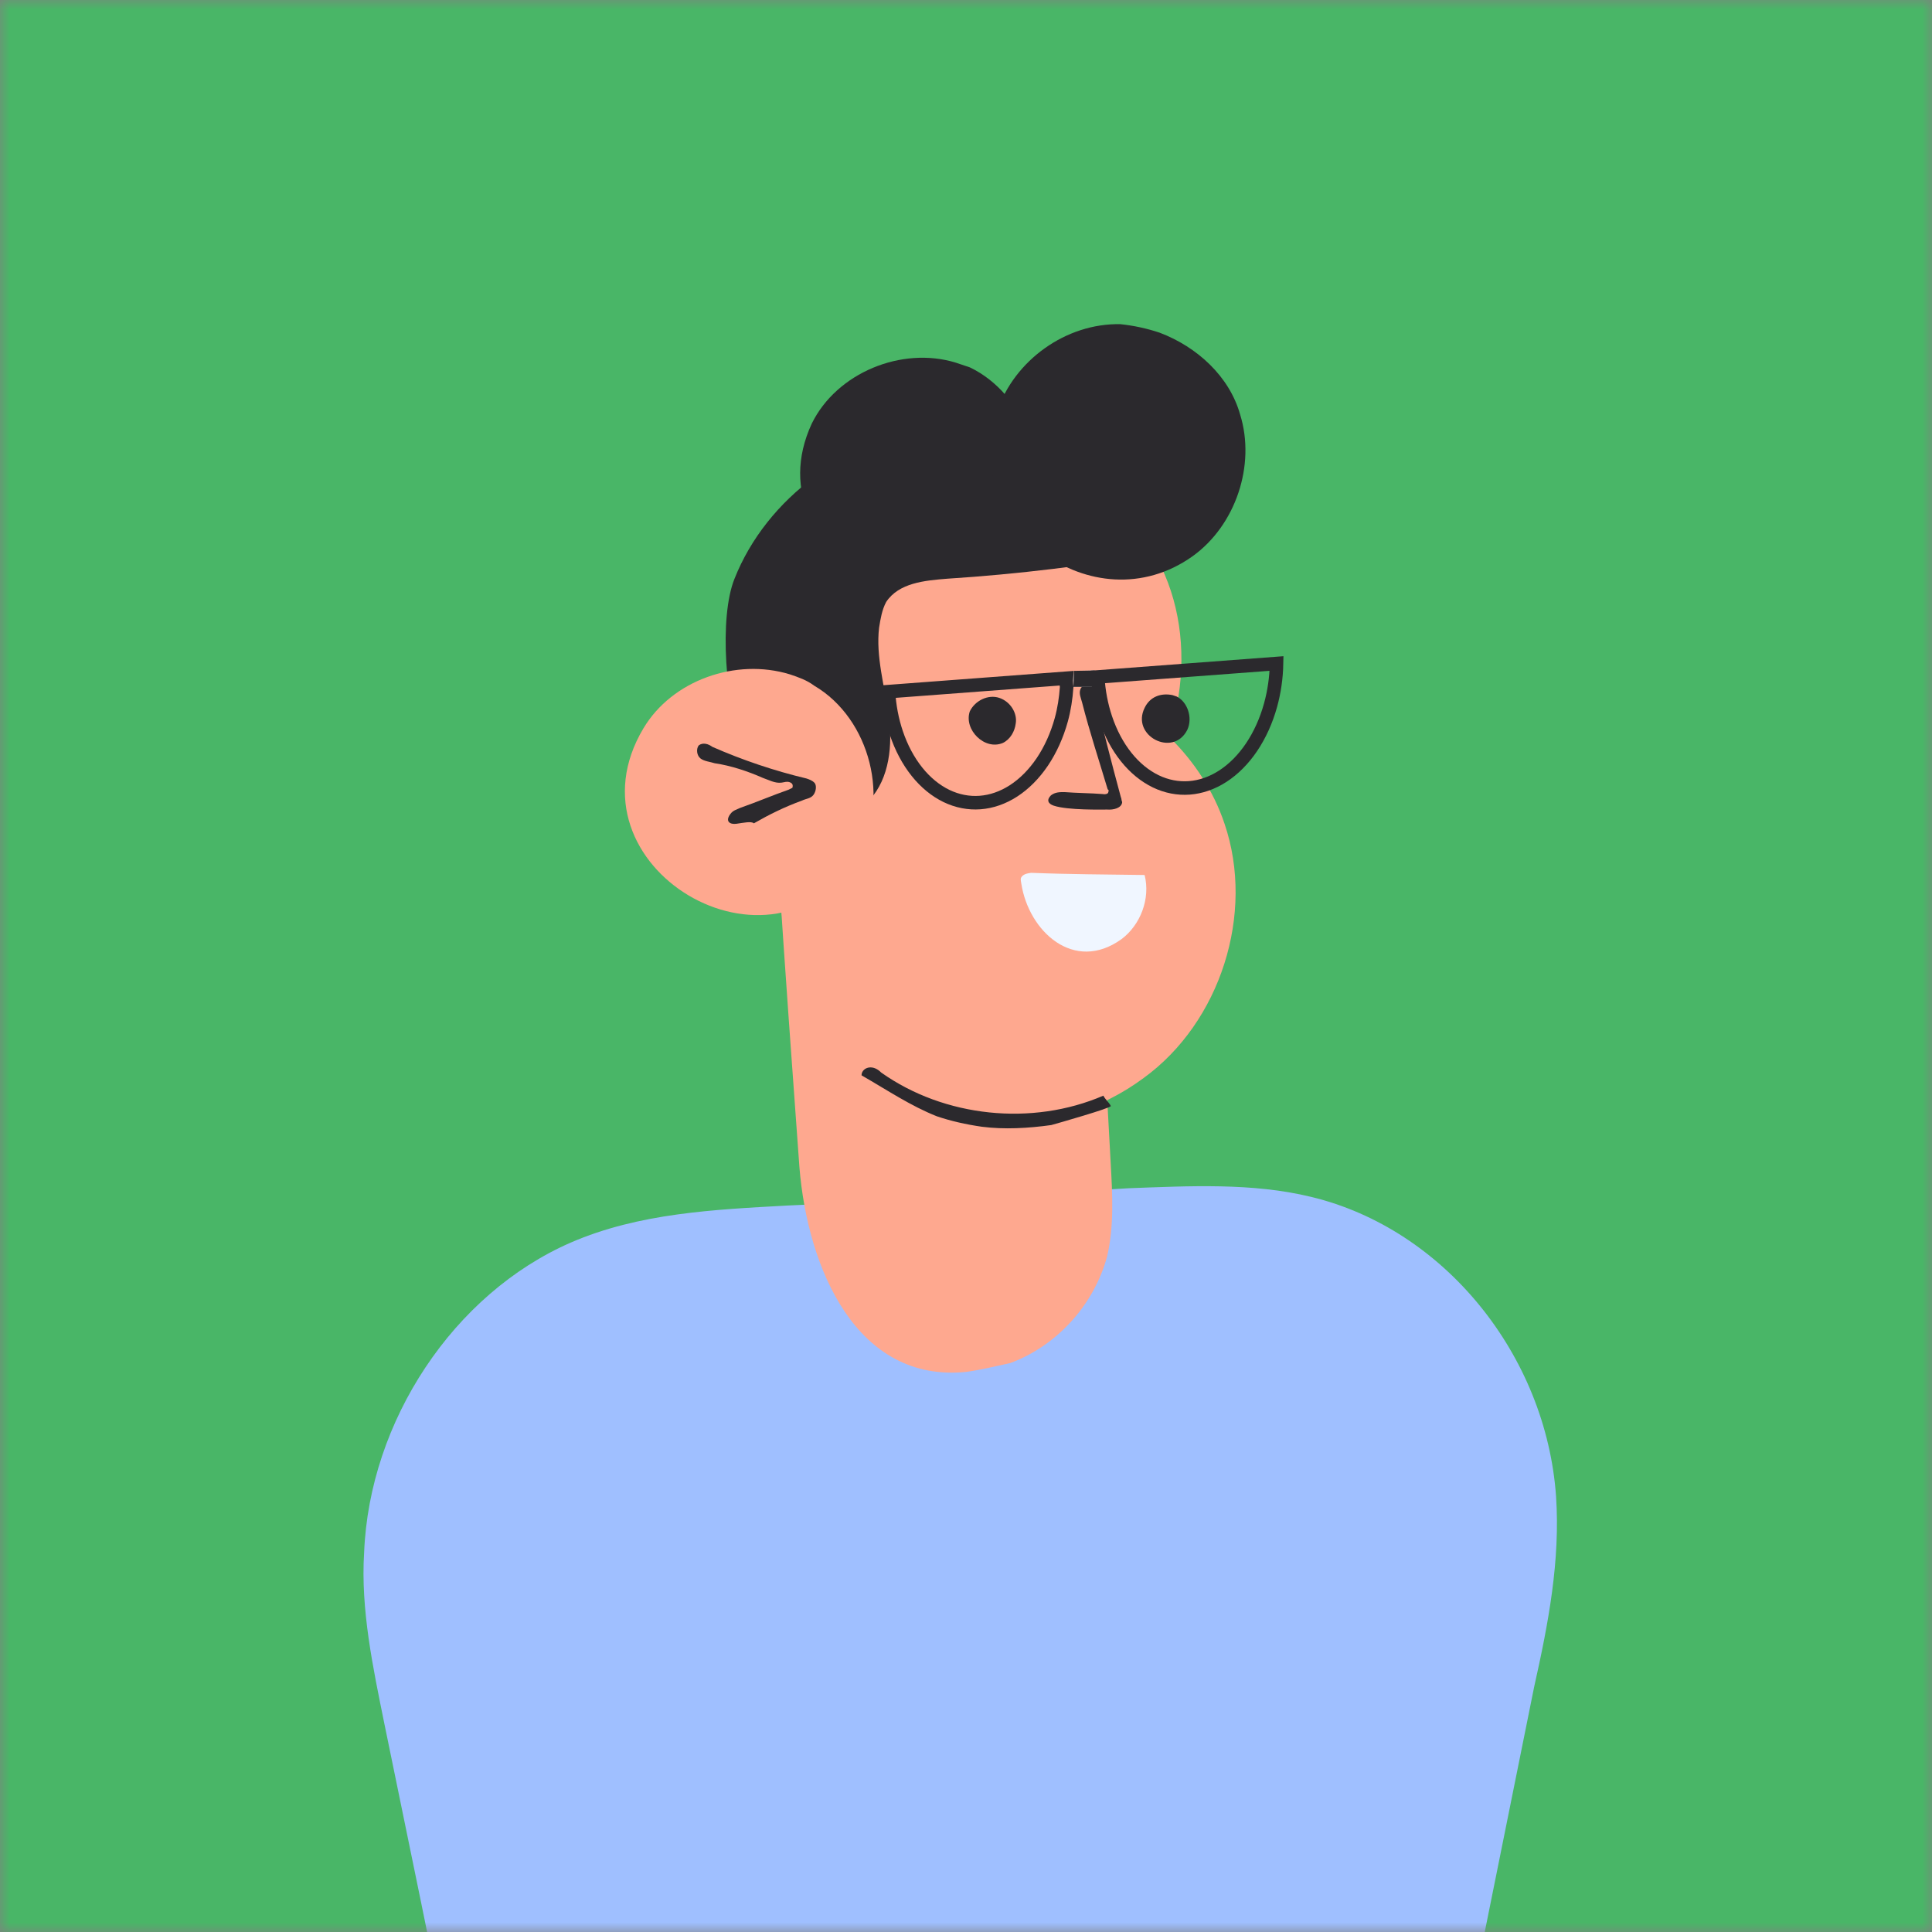 <?xml version="1.0" encoding="UTF-8"?> <svg xmlns="http://www.w3.org/2000/svg" width="100" height="100" viewBox="0 0 100 100" fill="none"><rect x="0" y="0" width="100" height="100" fill="#808080" stroke="none"/> <g clip-path="url(#clip0_2351_95)"> <mask id="mask0_2351_95" style="mask-type:luminance" maskUnits="userSpaceOnUse" x="0" y="0" width="100" height="100"> <path d="M100 0H0V100H100V0Z" fill="white"></path> </mask> <g mask="url(#mask0_2351_95)"> <path d="M100 0H0V100H100V0Z" fill="#49B667"></path> <path d="M34.377 101.526C33.891 101.767 33.285 101.644 32.751 101.788C31.707 102.004 31.025 103.069 30.078 103.479C29.058 103.865 27.87 103.546 26.777 103.907C25.781 104.22 25.026 105.261 24.999 106.304C24.842 110.622 33.044 110.305 35.785 110.336C36.44 110.314 37.168 110.316 37.799 110.124C38.431 109.931 39.038 109.569 39.573 109.182C40.618 108.481 41.663 107.781 42.321 106.788C43.174 105.455 43.276 103.709 42.649 102.203C41.998 100.77 40.666 99.674 39.115 99.233C38.072 98.964 36.834 99.033 36.032 99.735C35.521 100.291 35.203 101.237 34.377 101.526Z" fill="#FEA88F"></path> <path d="M36.541 115.927C34.214 115.145 31.593 115.477 29.527 116.806C27.68 117.966 26.364 119.952 24.421 120.917C21.845 122.317 18.741 121.678 16.685 119.61C17.668 115.003 18.723 110.42 19.706 105.813C19.78 105.352 19.927 104.916 20.146 104.504C20.463 104.044 20.949 103.803 21.435 103.561C26.294 101.148 31.611 99.779 36.973 99.478C36.958 105.059 36.822 110.518 36.541 115.927C36.614 115.952 36.614 115.952 36.541 115.927Z" fill="#FEA88F"></path> <path d="M74.002 113.456C73.707 113.686 73.387 113.684 72.972 113.649C60.855 113.482 48.642 113.281 36.524 113.114C33.551 113.065 30.413 113.179 27.379 112.997C23.837 112.746 24.457 111.295 23.669 107.786C22.452 101.565 21.14 95.31 19.888 89.187C19.305 86.308 18.661 83.296 18.847 80.355C19.12 73.547 23.48 66.96 29.542 64.316C33.076 62.782 36.983 62.606 40.796 62.396C46.658 62.131 52.52 61.867 58.416 61.503C61.554 61.388 64.823 61.208 67.871 61.952C74.761 63.611 80.03 70.152 80.542 77.461C80.761 80.767 80.15 84.004 79.409 87.305C77.712 95.725 76.014 104.145 74.317 112.565C74.212 112.862 74.237 113.094 74.037 113.357L74.002 113.456Z" fill="#9FBFFF"></path> <path d="M49.472 18.771C49.69 18.844 49.908 18.917 50.199 19.015C53.059 20.382 54.504 24.267 53.138 27.127C49.77 34.251 38.745 29.005 42.015 21.929C43.308 19.288 46.684 17.914 49.472 18.771Z" fill="#2B292D"></path> <path d="M55.977 35.286C59.37 36.508 62.25 39.257 63.381 42.633C64.97 47.295 63.16 52.919 59.197 55.796C50.251 62.42 37.586 53.384 40.987 42.791C42.48 38.112 47.22 34.607 52.097 34.547C53.383 34.575 54.765 34.797 55.977 35.286Z" fill="#FEA88F"></path> <path d="M48.643 46.013C41.972 45.389 36.07 38.871 38.128 31.306C39.403 26.555 43.949 22.903 48.9 22.625C53.85 22.348 58.742 25.612 60.452 30.154C62.163 34.695 60.643 40.417 56.85 43.512C54.297 45.568 51.456 46.312 48.643 46.013Z" fill="#FEA88F"></path> <path d="M59.802 28.479C57.581 24.494 53.002 21.982 48.513 22.334C43.975 22.589 39.672 25.756 38.011 29.973C36.472 33.826 38.885 47.832 45.016 41.395C46.038 40.281 46.212 38.559 45.998 37.03C45.784 35.501 45.327 33.971 45.501 32.492C45.575 32.031 45.649 31.57 45.868 31.158C46.526 30.165 47.861 30.048 49.026 29.954C52.666 29.721 56.379 29.27 59.996 28.625C59.85 28.576 59.778 28.551 59.802 28.479Z" fill="#2B292D"></path> <path d="M50.034 71.007C44.331 71.599 41.799 65.648 41.377 60.406C41.002 55.261 40.628 50.117 40.302 45.069C45.54 45.86 50.73 46.553 55.969 47.343C56.212 47.344 56.502 47.442 56.672 47.661C56.793 47.782 56.792 48.025 56.816 48.195C57.024 52.15 57.279 56.203 57.487 60.158C57.58 61.808 57.672 63.458 57.304 65.034C56.618 67.556 54.696 69.661 52.291 70.552C51.417 70.744 50.714 70.912 50.034 71.007Z" fill="#FEA88F"></path> <path d="M56.535 35.31C56.582 35.65 56.51 35.626 56.63 35.99C56.678 36.33 56.872 36.233 56.992 36.598C57.04 36.938 56.943 36.986 57.015 37.253C57.062 37.593 57.16 37.544 57.207 37.884C57.255 38.224 57.352 38.176 57.4 38.516C57.447 38.855 57.544 38.807 57.665 39.171C57.712 39.511 57.615 39.559 57.687 39.826C57.735 40.166 57.832 40.118 57.952 40.482C58.024 40.749 58.242 40.823 57.999 41.065C57.829 41.331 57.732 41.137 57.417 41.112C57.077 41.159 57.102 41.087 56.786 41.061C56.446 41.109 56.446 41.109 56.107 41.157C55.767 41.204 55.816 41.059 55.403 41.082C55.063 41.13 55.063 41.13 54.724 41.177" fill="#FEA88F"></path> <path d="M54.541 41.701C54.25 41.603 54.154 41.409 54.397 41.167C54.616 40.997 54.858 40.998 55.101 40.999C55.732 41.049 56.46 41.051 57.09 41.101C57.163 41.126 57.333 41.102 57.357 41.029C57.382 40.956 57.406 40.884 57.334 40.859C56.877 39.329 56.395 37.872 56.011 36.367C55.939 36.1 55.843 35.906 55.916 35.688C55.989 35.469 56.281 35.325 56.475 35.471C56.523 35.568 56.571 35.665 56.619 35.762C57.051 37.607 57.507 39.38 58.012 41.249C58.06 41.346 58.036 41.419 58.084 41.516C58.059 41.832 57.622 41.928 57.306 41.902C57.064 41.902 55.268 41.945 54.541 41.701Z" fill="#2B292D"></path> <path d="M51.726 36.123C52.308 36.318 52.67 36.926 52.572 37.459C52.522 37.847 52.303 38.259 51.914 38.452C50.967 38.862 49.878 37.768 50.196 36.822C50.464 36.265 51.145 35.927 51.726 36.123Z" fill="#2B292D"></path> <path d="M60.684 35.978C60.756 36.003 60.829 36.027 60.902 36.051C61.459 36.32 61.748 37.146 61.455 37.776C60.723 39.229 58.519 38.083 59.25 36.629C59.519 36.072 60.077 35.855 60.684 35.978Z" fill="#2B292D"></path> <path d="M48.493 57.78C47.136 57.243 45.949 56.439 44.593 55.659C44.593 55.416 44.812 55.247 45.055 55.248C45.297 55.248 45.491 55.394 45.612 55.516C48.881 57.83 53.417 58.303 57.109 56.711C57.206 56.906 57.4 57.052 57.496 57.246C57.544 57.343 54.679 58.161 54.412 58.233C53.223 58.399 51.985 58.469 50.821 58.32C49.972 58.197 49.221 58.025 48.493 57.78Z" fill="#2B292D"></path> <path d="M40.882 34.904C41.318 35.051 41.754 35.198 42.142 35.49C45.049 37.196 46.129 41.445 44.35 44.327C40.109 51.401 29.039 44.844 33.304 37.698C34.791 35.203 38.094 34.048 40.882 34.904Z" fill="#FEA88F"></path> <path d="M38.121 42.638C37.781 42.686 37.514 42.515 37.807 42.128C37.953 41.934 38.123 41.91 38.317 41.814C39.143 41.525 39.993 41.163 40.819 40.874C40.916 40.826 40.916 40.826 41.013 40.778C41.062 40.632 41.014 40.535 40.868 40.486C40.723 40.437 40.626 40.485 40.456 40.509C40.116 40.557 39.777 40.362 39.486 40.264C38.71 39.922 37.838 39.629 36.989 39.505C36.771 39.432 36.455 39.407 36.262 39.261C36.068 39.114 36.02 38.775 36.166 38.581C36.385 38.412 36.676 38.51 36.87 38.656C38.421 39.339 40.093 39.902 41.742 40.294C41.888 40.343 42.033 40.392 42.154 40.514C42.275 40.635 42.25 40.951 42.104 41.144C41.958 41.338 41.715 41.337 41.521 41.434C40.598 41.771 39.82 42.157 39.019 42.616C38.898 42.495 38.461 42.59 38.121 42.638Z" fill="#2B292D"></path> <path d="M59.245 45.29C59.557 46.528 59.02 47.885 58.047 48.611C55.592 50.375 53.244 48.21 52.863 45.734C52.839 45.564 52.791 45.467 52.912 45.346C53.034 45.225 53.204 45.201 53.374 45.177C55.29 45.255 57.231 45.26 59.245 45.29Z" fill="#F0F6FF"></path> <path d="M60.026 17.221C61.965 17.954 63.635 19.487 64.188 21.453C65.006 24.076 63.954 27.203 61.718 28.798C56.613 32.424 49.615 27.237 51.62 21.274C52.501 18.656 55.175 16.722 57.989 16.779C58.693 16.853 59.371 17.001 60.026 17.221Z" fill="#2B292D"></path> <path d="M55.592 34.724C55.598 35 55.492 35.021 55.562 35.551L56.775 35.554L56.655 34.704L55.592 34.724Z" fill="#D9D9D9"></path> <path d="M56.372 35.203L55.924 35.202L55.929 35.068L56.352 35.06L56.372 35.203ZM55.193 35.105C55.183 35.222 55.185 35.363 55.21 35.561C55.169 36.144 55.082 36.714 54.932 37.258C54.708 38.067 54.373 38.807 53.947 39.439C53.52 40.07 53.014 40.576 52.462 40.934C51.909 41.291 51.321 41.495 50.729 41.539C50.139 41.583 49.548 41.469 48.989 41.2C48.43 40.929 47.909 40.506 47.462 39.946C47.014 39.386 46.649 38.703 46.392 37.933C46.168 37.263 46.031 36.541 45.987 35.798L55.193 35.105Z" stroke="#2B292D" stroke-width="0.7"></path> <path d="M56.819 35.039L66.074 34.343C66.06 35.077 65.955 35.806 65.764 36.499C65.54 37.308 65.204 38.048 64.778 38.68C64.352 39.311 63.846 39.817 63.293 40.175C62.741 40.532 62.153 40.735 61.561 40.78C60.971 40.824 60.38 40.711 59.821 40.441C59.262 40.17 58.741 39.747 58.293 39.187C57.845 38.627 57.481 37.944 57.224 37.174C57 36.504 56.863 35.782 56.819 35.039Z" stroke="#2B292D" stroke-width="0.7"></path> </g> </g> <defs> <clipPath id="clip0_2351_95"> <rect width="100" height="100" fill="white"></rect> </clipPath> </defs> </svg> 